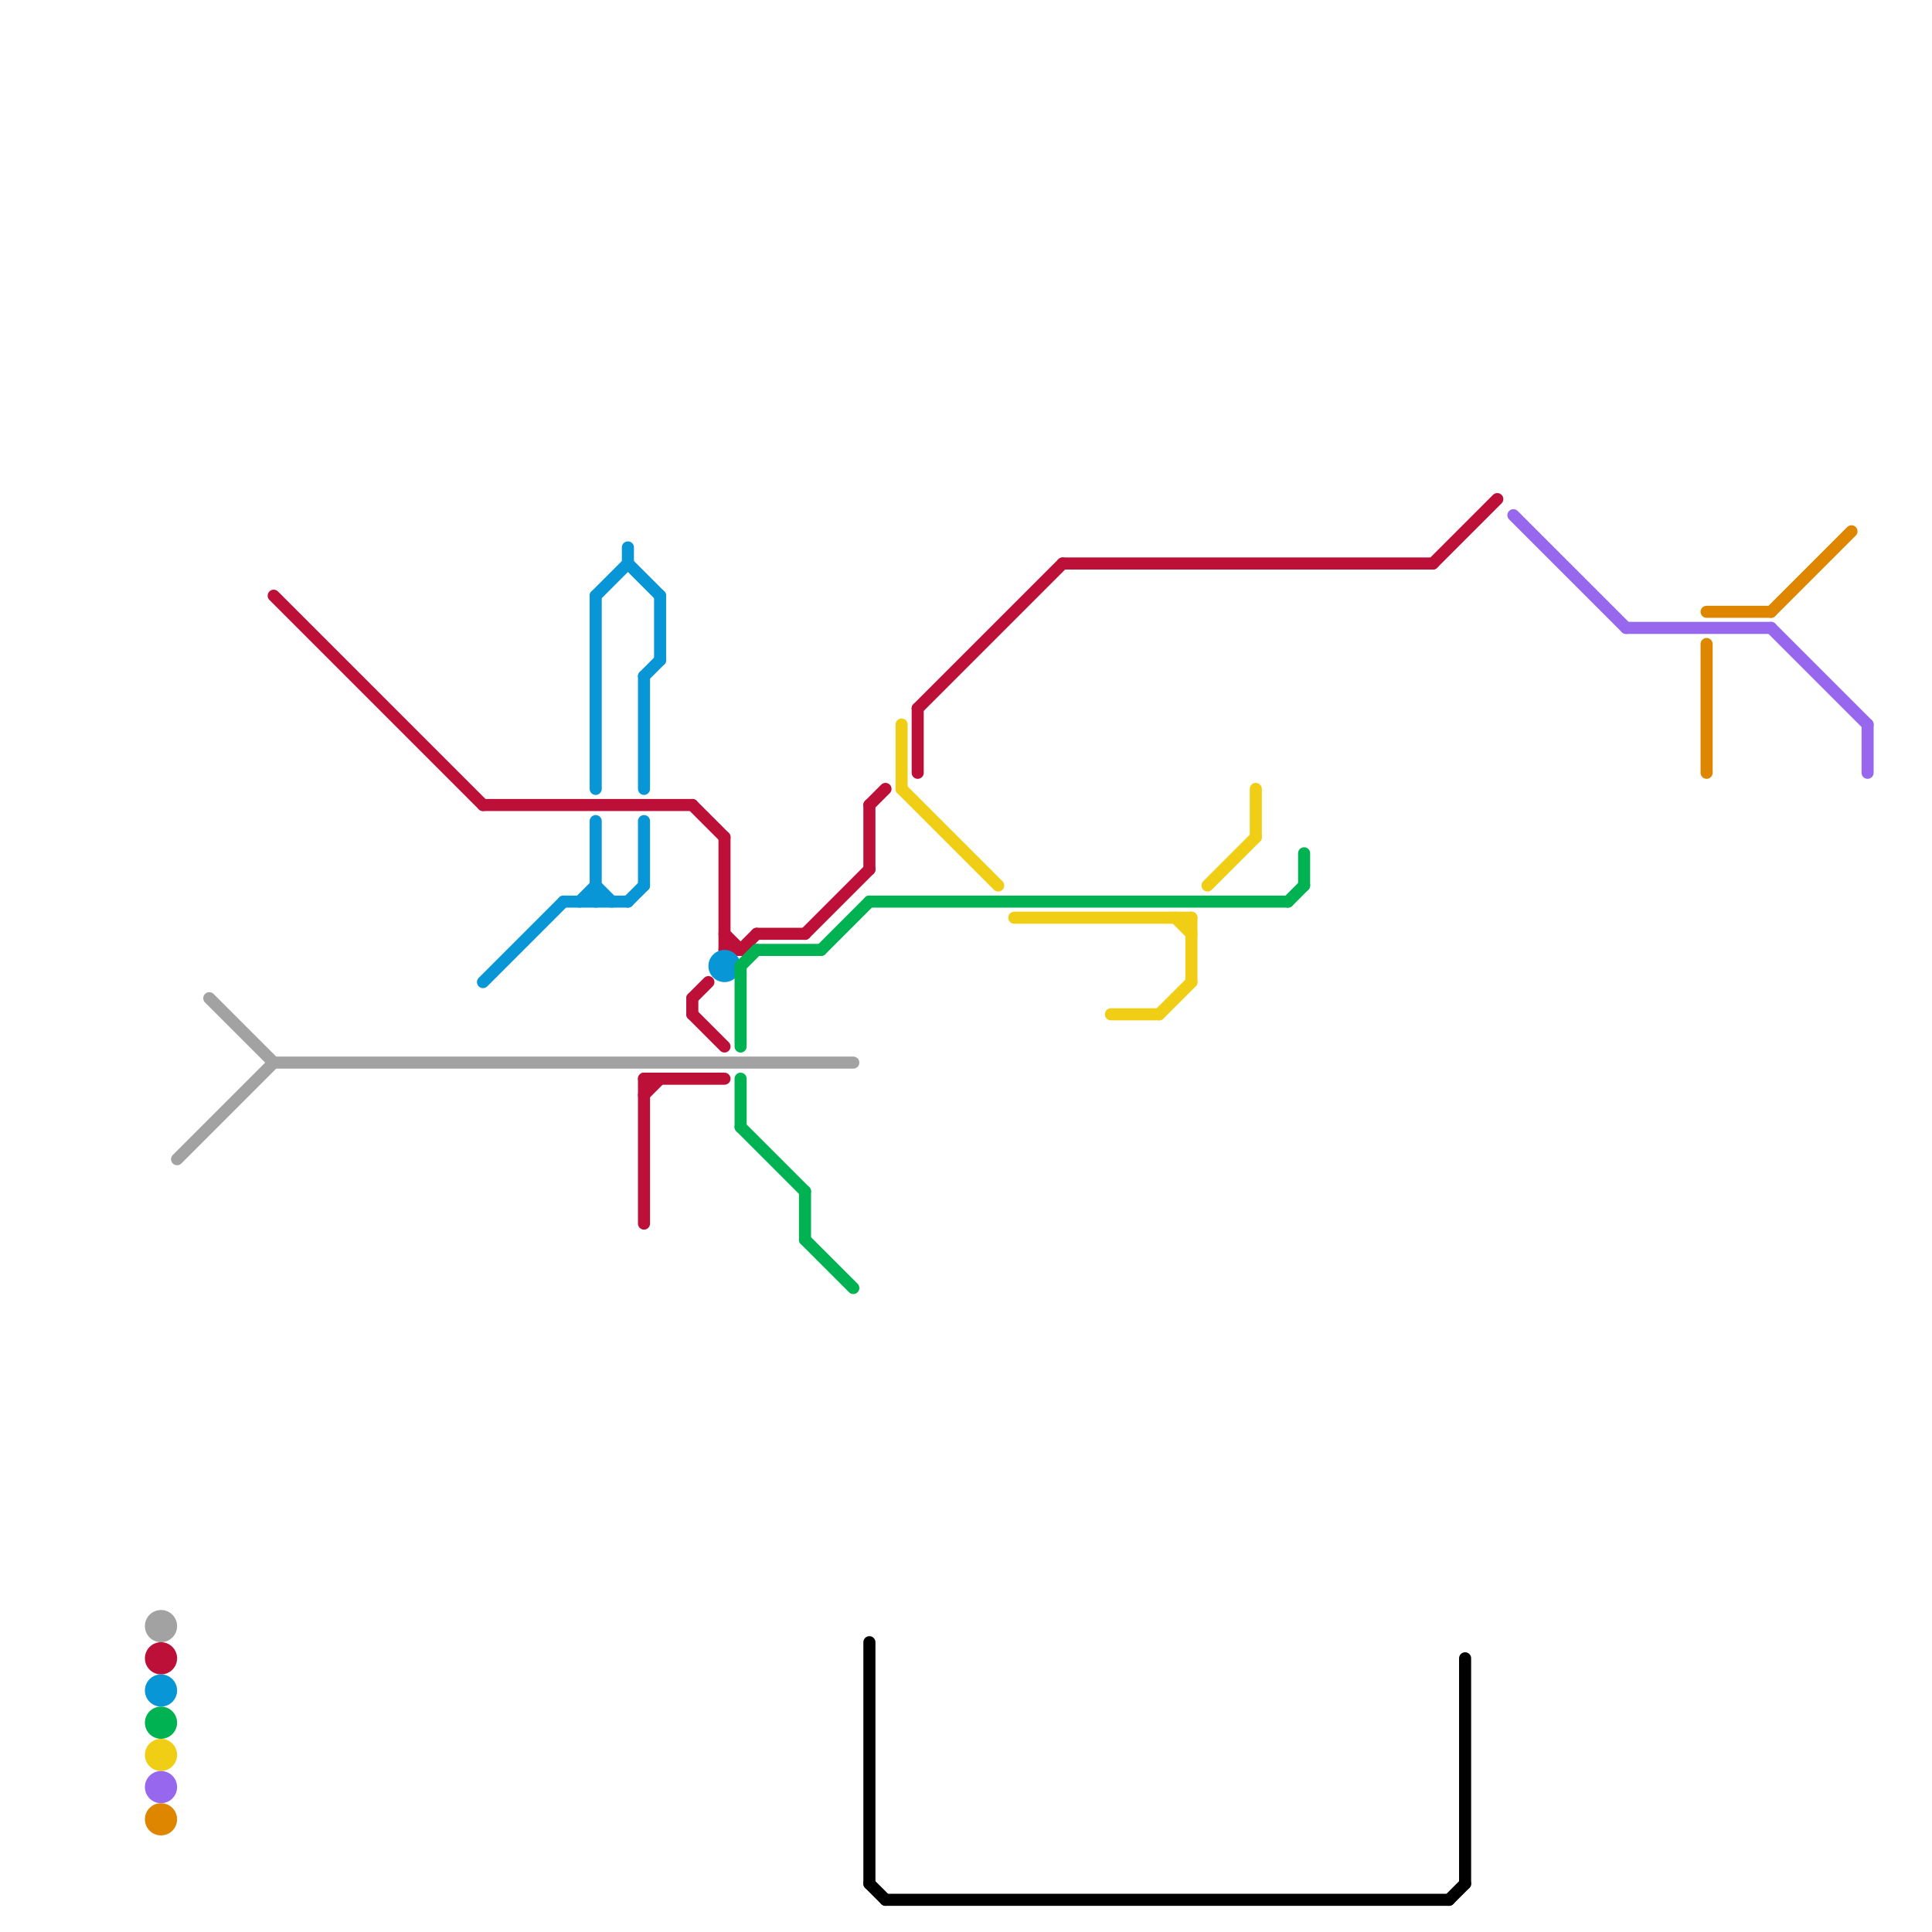 
<svg version="1.1" xmlns="http://www.w3.org/2000/svg" viewBox="0 0 120 120">
<style>text { font: 1px Helvetica; font-weight: 600; white-space: pre; dominant-baseline: central; } line { stroke-width: 0.75; fill: none; stroke-linecap: round; stroke-linejoin: round; } .c0 { stroke: #a2a2a2 } .c1 { stroke: #bd1038 } .c2 { stroke: #0896d7 } .c3 { stroke: #00b251 } .c4 { stroke: #f0ce15 } .c5 { stroke: #9768ee } .c6 { stroke: #df8600 } .c7 { stroke: #000000 } .w1 { stroke-width: 1; }.w2 { stroke-width: .75; }</style><defs><g id="wm-xf"><circle r="1.2" fill="#000"/><circle r="0.9" fill="#fff"/><circle r="0.6" fill="#000"/><circle r="0.3" fill="#fff"/></g><g id="wm"><circle r="0.6" fill="#000"/><circle r="0.3" fill="#fff"/></g></defs><line class="c0 " x1="13" y1="62" x2="17" y2="66"/><line class="c0 " x1="11" y1="72" x2="17" y2="66"/><line class="c0 " x1="17" y1="66" x2="53" y2="66"/><circle cx="10" cy="101" r="1" fill="#a2a2a2" /><line class="c1 " x1="17" y1="37" x2="30" y2="50"/><line class="c1 " x1="40" y1="68" x2="41" y2="67"/><line class="c1 " x1="54" y1="50" x2="55" y2="49"/><line class="c1 " x1="43" y1="62" x2="44" y2="61"/><line class="c1 " x1="43" y1="63" x2="45" y2="65"/><line class="c1 " x1="89" y1="35" x2="93" y2="31"/><line class="c1 " x1="40" y1="67" x2="45" y2="67"/><line class="c1 " x1="45" y1="52" x2="45" y2="59"/><line class="c1 " x1="30" y1="50" x2="43" y2="50"/><line class="c1 " x1="66" y1="35" x2="89" y2="35"/><line class="c1 " x1="57" y1="44" x2="57" y2="48"/><line class="c1 " x1="43" y1="50" x2="45" y2="52"/><line class="c1 " x1="57" y1="44" x2="66" y2="35"/><line class="c1 " x1="45" y1="59" x2="46" y2="59"/><line class="c1 " x1="50" y1="58" x2="54" y2="54"/><line class="c1 " x1="40" y1="67" x2="40" y2="76"/><line class="c1 " x1="47" y1="58" x2="50" y2="58"/><line class="c1 " x1="46" y1="59" x2="47" y2="58"/><line class="c1 " x1="45" y1="58" x2="46" y2="59"/><line class="c1 " x1="43" y1="62" x2="43" y2="63"/><line class="c1 " x1="54" y1="50" x2="54" y2="54"/><circle cx="10" cy="103" r="1" fill="#bd1038" /><line class="c2 " x1="37" y1="51" x2="37" y2="56"/><line class="c2 " x1="35" y1="56" x2="39" y2="56"/><line class="c2 " x1="30" y1="61" x2="35" y2="56"/><line class="c2 " x1="40" y1="42" x2="40" y2="49"/><line class="c2 " x1="39" y1="34" x2="39" y2="35"/><line class="c2 " x1="40" y1="42" x2="41" y2="41"/><line class="c2 " x1="40" y1="51" x2="40" y2="55"/><line class="c2 " x1="36" y1="56" x2="37" y2="55"/><line class="c2 " x1="37" y1="37" x2="39" y2="35"/><line class="c2 " x1="37" y1="55" x2="38" y2="56"/><line class="c2 " x1="41" y1="37" x2="41" y2="41"/><line class="c2 " x1="39" y1="56" x2="40" y2="55"/><line class="c2 " x1="39" y1="35" x2="41" y2="37"/><line class="c2 " x1="37" y1="37" x2="37" y2="49"/><circle cx="45" cy="60" r="1" fill="#0896d7" /><circle cx="10" cy="105" r="1" fill="#0896d7" /><line class="c3 " x1="46" y1="67" x2="46" y2="70"/><line class="c3 " x1="50" y1="74" x2="50" y2="77"/><line class="c3 " x1="81" y1="53" x2="81" y2="55"/><line class="c3 " x1="46" y1="70" x2="50" y2="74"/><line class="c3 " x1="46" y1="60" x2="47" y2="59"/><line class="c3 " x1="50" y1="77" x2="53" y2="80"/><line class="c3 " x1="80" y1="56" x2="81" y2="55"/><line class="c3 " x1="46" y1="60" x2="46" y2="65"/><line class="c3 " x1="51" y1="59" x2="54" y2="56"/><line class="c3 " x1="47" y1="59" x2="51" y2="59"/><line class="c3 " x1="54" y1="56" x2="80" y2="56"/><circle cx="10" cy="107" r="1" fill="#00b251" /><line class="c4 " x1="72" y1="63" x2="74" y2="61"/><line class="c4 " x1="74" y1="57" x2="74" y2="61"/><line class="c4 " x1="75" y1="55" x2="78" y2="52"/><line class="c4 " x1="56" y1="45" x2="56" y2="49"/><line class="c4 " x1="73" y1="57" x2="74" y2="58"/><line class="c4 " x1="78" y1="49" x2="78" y2="52"/><line class="c4 " x1="69" y1="63" x2="72" y2="63"/><line class="c4 " x1="63" y1="57" x2="74" y2="57"/><line class="c4 " x1="56" y1="49" x2="62" y2="55"/><circle cx="10" cy="109" r="1" fill="#f0ce15" /><line class="c5 " x1="116" y1="45" x2="116" y2="48"/><line class="c5 " x1="110" y1="39" x2="116" y2="45"/><line class="c5 " x1="101" y1="39" x2="110" y2="39"/><line class="c5 " x1="94" y1="32" x2="101" y2="39"/><circle cx="10" cy="111" r="1" fill="#9768ee" /><line class="c6 " x1="106" y1="40" x2="106" y2="48"/><line class="c6 " x1="110" y1="38" x2="115" y2="33"/><line class="c6 " x1="106" y1="38" x2="110" y2="38"/><circle cx="10" cy="113" r="1" fill="#df8600" /><line class="c7 " x1="90" y1="118" x2="91" y2="117"/><line class="c7 " x1="54" y1="102" x2="54" y2="117"/><line class="c7 " x1="91" y1="103" x2="91" y2="117"/><line class="c7 " x1="55" y1="118" x2="90" y2="118"/><line class="c7 " x1="54" y1="117" x2="55" y2="118"/>
</svg>

